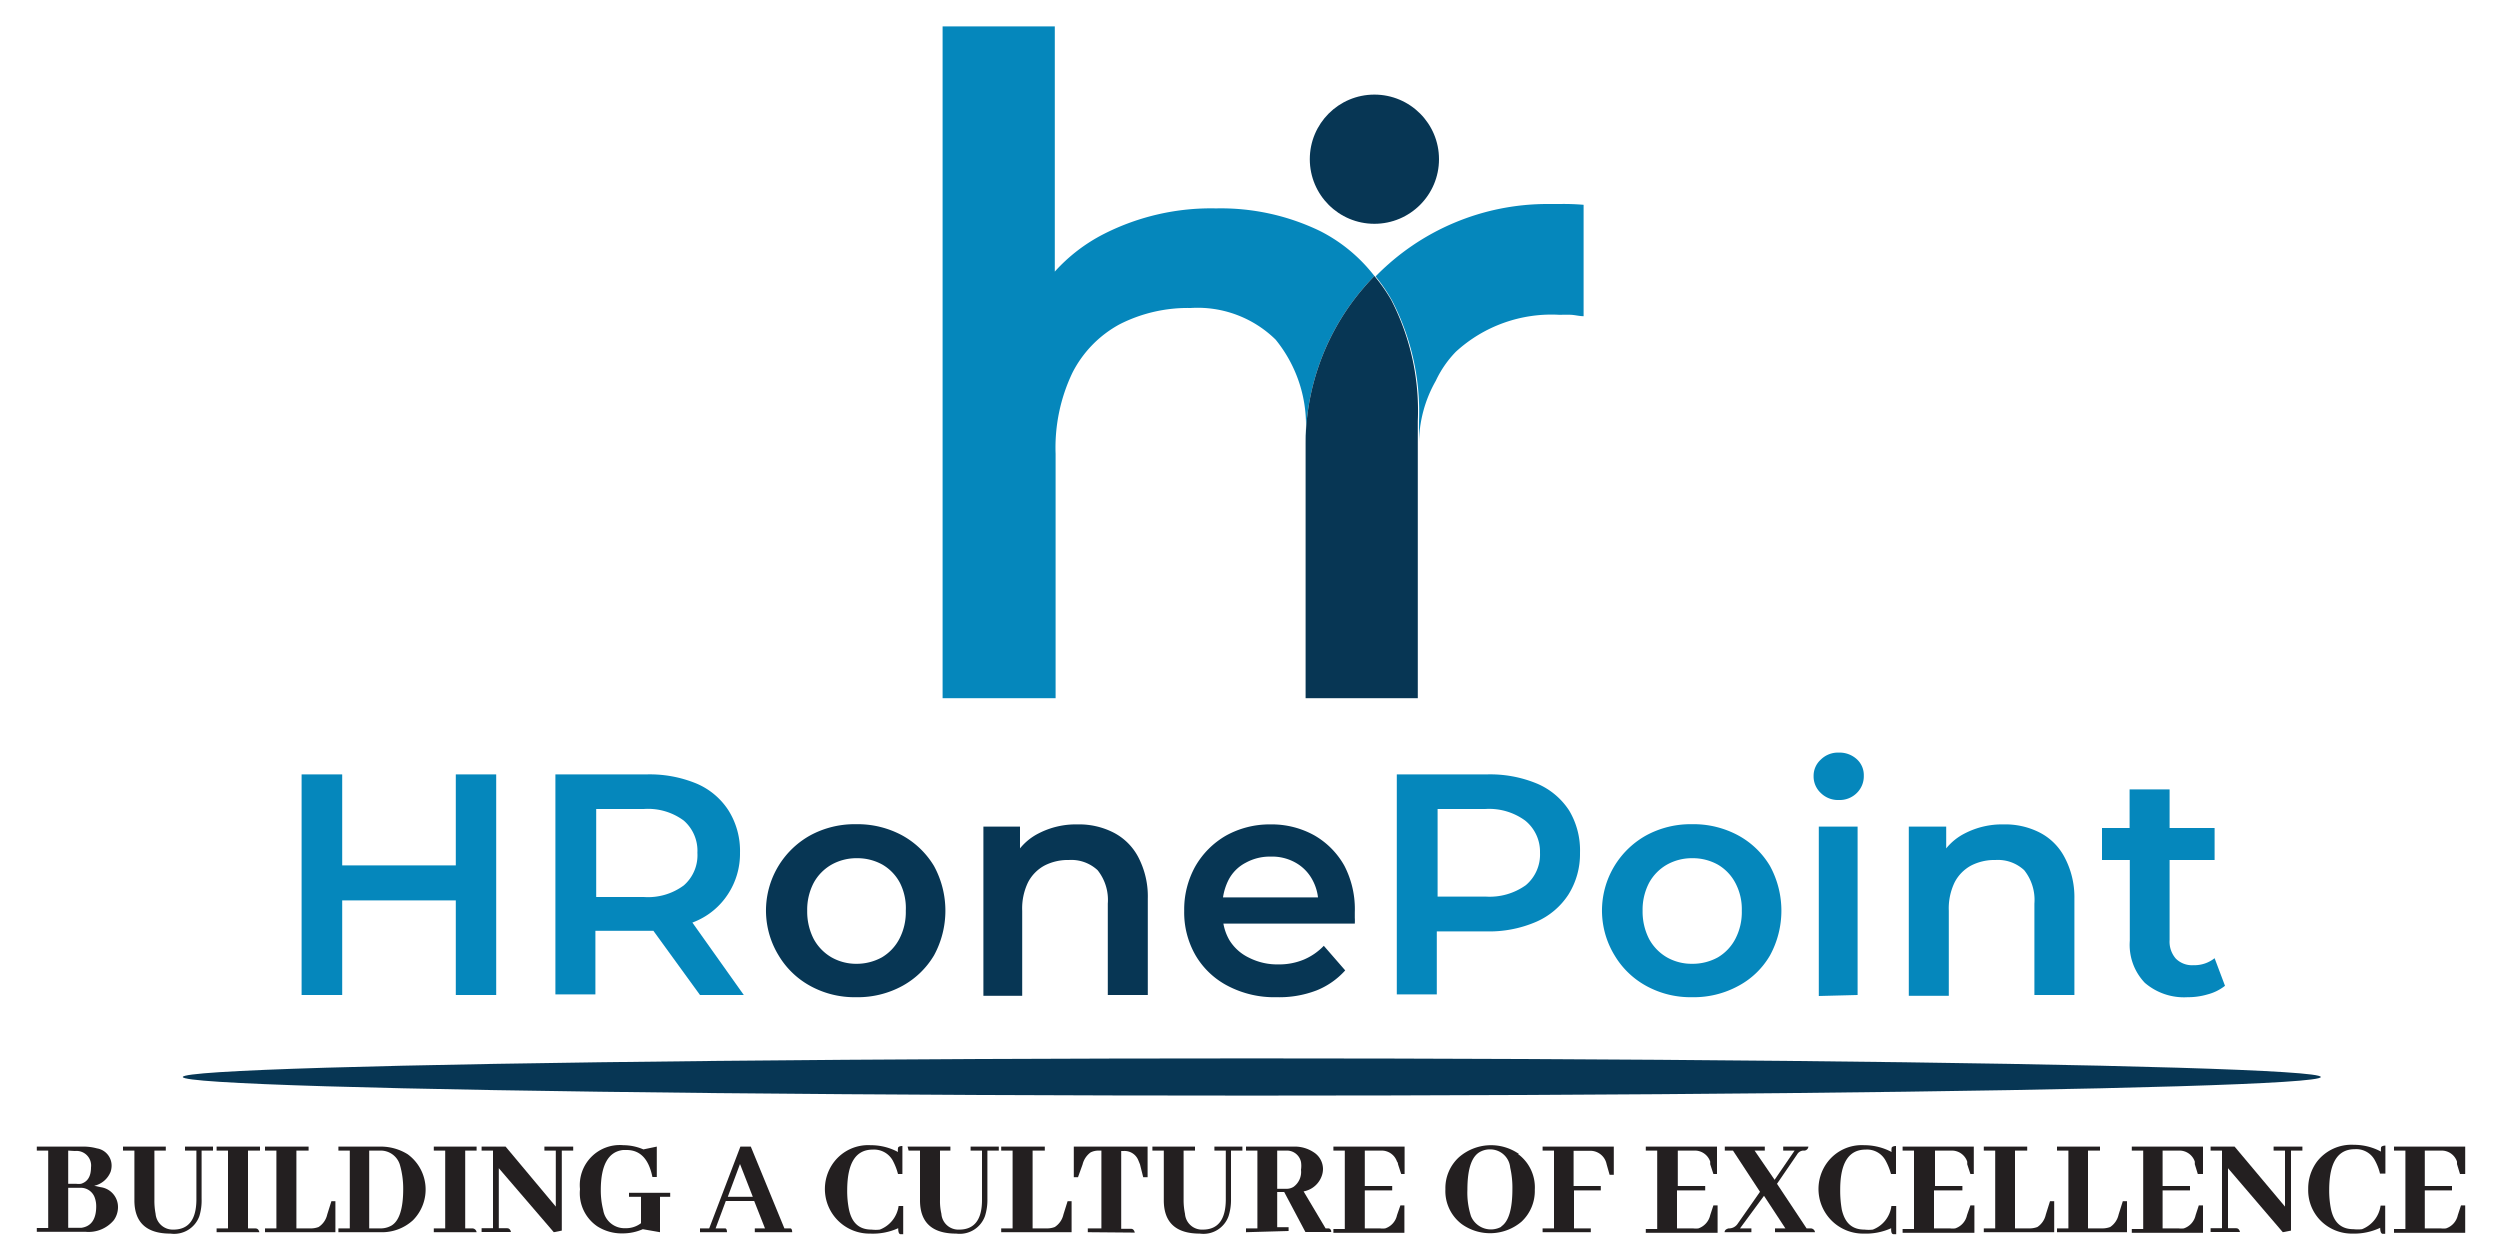 <svg id="Layer_1" data-name="Layer 1" xmlns="http://www.w3.org/2000/svg" viewBox="0 0 125 63"><defs><style>.cls-1{fill:#0587bc;}.cls-2{fill:#073654;}.cls-3{fill:#231f20;}</style></defs><polygon class="cls-1" points="24.81 38.72 24.81 49.75 22.79 49.75 22.79 45.02 17.11 45.02 17.11 49.75 15.08 49.75 15.08 38.72 17.11 38.72 17.11 43.27 22.79 43.27 22.79 38.72 24.81 38.72"/><path class="cls-1" d="M34.62,46.13l.17-.07a3.6,3.6,0,0,0,1.6-1.34A3.68,3.68,0,0,0,37,42.64a3.8,3.8,0,0,0-.57-2.11,3.55,3.55,0,0,0-1.6-1.35,6.13,6.13,0,0,0-2.5-.46H27.77v11h2V46.54h2.48l.42,0L35,49.75h2.19Zm-4.81-5.68h2.38a3,3,0,0,1,2,.58,2,2,0,0,1,.68,1.61,2,2,0,0,1-.68,1.63,3,3,0,0,1-2,.58H29.81Z"/><path class="cls-2" d="M42.8,49.86a4.59,4.59,0,0,1-2.28-.56,4.17,4.17,0,0,1-1.59-1.53,4.3,4.3,0,0,1,1.58-6,4.65,4.65,0,0,1,2.29-.56,4.7,4.7,0,0,1,2.31.56A4.23,4.23,0,0,1,46.7,43.3a4.67,4.67,0,0,1,0,4.47,4.17,4.17,0,0,1-1.59,1.53A4.65,4.65,0,0,1,42.8,49.86Zm0-1.67a2.62,2.62,0,0,0,1.29-.32,2.32,2.32,0,0,0,.88-.93,2.89,2.89,0,0,0,.32-1.4A2.8,2.8,0,0,0,45,44.15a2.3,2.3,0,0,0-.88-.92,2.58,2.58,0,0,0-1.27-.32,2.55,2.55,0,0,0-1.27.32,2.34,2.34,0,0,0-.9.92,2.91,2.91,0,0,0-.32,1.39,3,3,0,0,0,.32,1.4,2.37,2.37,0,0,0,.9.93A2.5,2.5,0,0,0,42.8,48.19Z"/><path class="cls-2" d="M57.39,44.93v4.82h-2V45.18a2.38,2.38,0,0,0-.51-1.67A1.93,1.93,0,0,0,53.44,43a2.55,2.55,0,0,0-1.22.28,2,2,0,0,0-.82.84,3,3,0,0,0-.29,1.42v4.25H49.17V41.33H51v1.09a2.85,2.85,0,0,1,.93-.75,4.05,4.05,0,0,1,1.94-.45,3.78,3.78,0,0,1,1.79.4,2.89,2.89,0,0,1,1.24,1.21A4.24,4.24,0,0,1,57.39,44.93Z"/><path class="cls-2" d="M67.22,43.29a4,4,0,0,0-1.5-1.52,4.38,4.38,0,0,0-2.18-.55,4.49,4.49,0,0,0-2.24.56,4.16,4.16,0,0,0-1.53,1.53,4.42,4.42,0,0,0-.56,2.23,4.3,4.3,0,0,0,.57,2.23A4,4,0,0,0,61.4,49.3a5,5,0,0,0,2.43.56,5.2,5.2,0,0,0,2-.34,3.84,3.84,0,0,0,1.43-1l-1.07-1.23a3,3,0,0,1-1,.69,3.2,3.2,0,0,1-1.27.24,3.11,3.11,0,0,1-1.46-.33,2.32,2.32,0,0,1-1-.9,2.53,2.53,0,0,1-.29-.81h6.57a2.33,2.33,0,0,0,0-.29c0-.11,0-.2,0-.27A4.71,4.71,0,0,0,67.22,43.29Zm-6.07,1.58a2.89,2.89,0,0,1,.27-.86,2,2,0,0,1,.86-.87,2.5,2.5,0,0,1,1.26-.31,2.39,2.39,0,0,1,1.25.31,2.14,2.14,0,0,1,.84.87,2.41,2.41,0,0,1,.27.86Z"/><path class="cls-1" d="M78.46,40.53a3.58,3.58,0,0,0-1.61-1.35,6.1,6.1,0,0,0-2.5-.46H69.84v11h2V46.57h2.47a5.93,5.93,0,0,0,2.5-.48,3.66,3.66,0,0,0,1.61-1.36A3.81,3.81,0,0,0,79,42.64,3.88,3.88,0,0,0,78.46,40.53Zm-2.17,3.73a3.11,3.11,0,0,1-2,.57H71.88V40.45h2.38a3.05,3.05,0,0,1,2,.58A2,2,0,0,1,77,42.64,2,2,0,0,1,76.29,44.26Z"/><path class="cls-1" d="M84.6,49.86a4.59,4.59,0,0,1-2.28-.56,4.17,4.17,0,0,1-1.59-1.53,4.3,4.3,0,0,1,1.58-6,4.65,4.65,0,0,1,2.29-.56,4.7,4.7,0,0,1,2.31.56A4.15,4.15,0,0,1,88.5,43.3a4.67,4.67,0,0,1,0,4.47,4,4,0,0,1-1.59,1.53A4.65,4.65,0,0,1,84.6,49.86Zm0-1.67a2.62,2.62,0,0,0,1.29-.32,2.32,2.32,0,0,0,.88-.93,2.89,2.89,0,0,0,.32-1.4,2.8,2.8,0,0,0-.32-1.39,2.3,2.3,0,0,0-.88-.92,2.58,2.58,0,0,0-1.27-.32,2.55,2.55,0,0,0-1.27.32,2.34,2.34,0,0,0-.9.92,2.91,2.91,0,0,0-.32,1.39,3,3,0,0,0,.32,1.4,2.37,2.37,0,0,0,.9.93A2.5,2.5,0,0,0,84.6,48.19Z"/><path class="cls-1" d="M91.94,40a1.22,1.22,0,0,1-.9-.35,1.13,1.13,0,0,1-.36-.85,1.09,1.09,0,0,1,.36-.82,1.22,1.22,0,0,1,.9-.35,1.28,1.28,0,0,1,.9.33,1.07,1.07,0,0,1,.35.82,1.17,1.17,0,0,1-.34.86A1.21,1.21,0,0,1,91.94,40Zm-1,9.8V41.33h1.94v8.42Z"/><path class="cls-1" d="M103.72,44.93v4.82h-2V45.18a2.38,2.38,0,0,0-.51-1.67A1.93,1.93,0,0,0,99.77,43a2.55,2.55,0,0,0-1.22.28,2,2,0,0,0-.82.84,3,3,0,0,0-.29,1.42v4.25h-2V41.33h1.87v1.09a2.85,2.85,0,0,1,.93-.75,4.05,4.05,0,0,1,1.94-.45,3.78,3.78,0,0,1,1.79.4,2.89,2.89,0,0,1,1.24,1.21A4.24,4.24,0,0,1,103.72,44.93Z"/><path class="cls-1" d="M111.25,49.29a2.37,2.37,0,0,1-.87.43,3.47,3.47,0,0,1-1,.14,3,3,0,0,1-2.14-.72,2.75,2.75,0,0,1-.75-2.1V43H105.1V41.4h1.38V39.47h2V41.4h2.25V43h-2.25v4a1.29,1.29,0,0,0,.31.93,1.15,1.15,0,0,0,.88.33,1.63,1.63,0,0,0,1.06-.35Z"/><path class="cls-1" d="M68.72,13.8a13.44,13.44,0,0,0-.93,1.07,12,12,0,0,0-2.51,7.34v12.7h0V21.78a6.77,6.77,0,0,0-1.5-4.8,5.57,5.57,0,0,0-4.25-1.58,7.51,7.51,0,0,0-3.54.81,5.68,5.68,0,0,0-2.37,2.43,8.69,8.69,0,0,0-.84,4.05V34.91H47.13V1.32h5.61V13.58a8.49,8.49,0,0,1,2.47-1.89,11.82,11.82,0,0,1,5.59-1.27A11.39,11.39,0,0,1,66,11.55,8,8,0,0,1,68.72,13.8Z"/><path class="cls-1" d="M70.89,23V34.91h0V23Z"/><path class="cls-1" d="M79.18,10.24v5.57c-.21,0-.42-.06-.63-.07s-.41,0-.59,0a7.07,7.07,0,0,0-5.17,1.85,5.31,5.31,0,0,0-1,1.45s0,0,0,0a6.38,6.38,0,0,0-.84,3.17V21.06a12.09,12.09,0,0,0-1.33-6,8.42,8.42,0,0,0-.84-1.24,12,12,0,0,1,8.59-3.62H78A11.71,11.71,0,0,1,79.18,10.24Z"/><path class="cls-2" d="M70.89,21.06V34.91H65.28V22.21a12,12,0,0,1,2.51-7.34,13.44,13.44,0,0,1,.93-1.07A8.42,8.42,0,0,1,69.56,15,12.09,12.09,0,0,1,70.89,21.06Z"/><circle class="cls-2" cx="68.72" cy="7.96" r="3.23"/><path class="cls-3" d="M5.53,58.59a1.16,1.16,0,0,1-.82.7l.33.07a1,1,0,0,1,.86,1,1.12,1.12,0,0,1-.21.65,1.64,1.64,0,0,1-1.41.58H1.84v-.19h.57V57.53H1.84v-.2H4.15a2.53,2.53,0,0,1,.7.09.87.87,0,0,1,.73.88A1,1,0,0,1,5.53,58.59ZM3.41,57.53v1.66h.4a1,1,0,0,0,.24,0c.33-.1.5-.37.5-.82a.73.73,0,0,0-.8-.82Zm0,1.86v2h.48l.18,0c.49-.07.74-.43.74-1.07a1.25,1.25,0,0,0-.06-.4A.74.74,0,0,0,4,59.39Z"/><path class="cls-3" d="M6.15,57.33H8.29v.2H7.72V60a3.4,3.4,0,0,0,.06.69.86.86,0,0,0,.89.79c.76,0,1.14-.5,1.15-1.48V57.53H9.25v-.2h1.4v.2h-.57v2.41a2.68,2.68,0,0,1-.11.86,1.34,1.34,0,0,1-1.45.88c-1.19,0-1.79-.55-1.8-1.64V57.53H6.15Z"/><path class="cls-3" d="M10.83,61.61v-.19h.57V57.53h-.57v-.2H13v.2H12.4v3.89h.38c.1,0,.16.07.19.19Z"/><path class="cls-3" d="M13.25,61.61v-.19h.57V57.53h-.57v-.2h2.18v.2h-.61v3.89h.73a1.07,1.07,0,0,0,.38-.07,1,1,0,0,0,.43-.62l.21-.67h.2l0,1.55Z"/><path class="cls-3" d="M19,57.33a2.55,2.55,0,0,1,1.38.38,2.18,2.18,0,0,1,.27,3.3,2.29,2.29,0,0,1-1.63.6H16.92v-.19h.57V57.53h-.57v-.2Zm-.54.2v3.89H19a1.09,1.09,0,0,0,.57-.14c.39-.23.59-.84.59-1.83A4.26,4.26,0,0,0,20,58.26a1,1,0,0,0-1-.73Z"/><path class="cls-3" d="M21.69,61.61v-.19h.57V57.53h-.57v-.2h2.14v.2h-.57v3.89h.37a.22.22,0,0,1,.2.19Z"/><path class="cls-3" d="M27.22,57.33h1.44v.2h-.57v4l-.4.08-2.75-3.2v3h.42c.1,0,.16.07.19.19H24.08v-.19h.57V57.53h-.57v-.2h1.2l2.51,3V57.53h-.57Z"/><path class="cls-3" d="M33.51,59.64v.2H33v1.77l-.86-.15a2.51,2.51,0,0,1-1,.21,2.27,2.27,0,0,1-1.27-.35A2,2,0,0,1,29,59.46a2,2,0,0,1,2.17-2.2,2.56,2.56,0,0,1,1,.21l.67-.14,0,1.52h-.22v0q-.27-1.35-1.29-1.35h-.17c-.74.08-1.12.75-1.12,2a3.94,3.94,0,0,0,.12,1,1.08,1.08,0,0,0,1.12.91,1.23,1.23,0,0,0,.77-.25V59.84h-.6v-.2Z"/><path class="cls-3" d="M37.74,61.61v-.19h.51l-.54-1.37H36.29l-.51,1.37h.48c.06,0,.09.08.09.19H35v-.19h.46l1.56-4.09h.52l1.68,4.09h.3c.06,0,.09.08.09.19ZM37,58.2l-.61,1.64h1.25Z"/><path class="cls-3" d="M43.51,61.68A2.23,2.23,0,0,1,41.7,58.1a2.15,2.15,0,0,1,1.83-.84,2.87,2.87,0,0,1,1.37.34.56.56,0,0,1,0-.19c0-.07.09-.11.22-.11l0,1.4H44.9a3.13,3.13,0,0,0-.26-.67,1.07,1.07,0,0,0-1-.55c-.85,0-1.27.66-1.28,2a4.68,4.68,0,0,0,.09,1c.15.69.53,1,1.13,1a1.7,1.7,0,0,0,.41,0,1.48,1.48,0,0,0,.94-1.18h.23v1.41l-.13,0q-.12,0-.12-.3A3.06,3.06,0,0,1,43.51,61.68Z"/><path class="cls-3" d="M45.38,57.33h2.14v.2H47V60a2.77,2.77,0,0,0,.07.69.85.85,0,0,0,.89.79c.76,0,1.14-.5,1.14-1.48V57.53h-.57v-.2h1.41v.2h-.57v2.41a2.66,2.66,0,0,1-.12.86,1.34,1.34,0,0,1-1.44.88c-1.2,0-1.8-.55-1.81-1.64V57.53h-.57Z"/><path class="cls-3" d="M50.06,61.61v-.19h.57V57.53h-.57v-.2h2.18v.2h-.61v3.89h.74a1.06,1.06,0,0,0,.37-.07,1,1,0,0,0,.43-.62l.21-.67h.2l0,1.55Z"/><path class="cls-3" d="M54.39,61.61v-.19h.68V57.53h-.13a.88.88,0,0,0-.41.09,1.05,1.05,0,0,0-.4.6l-.23.64h-.21l0-1.53h3.69l0,1.53h-.22L57,58.22,56.91,58a.74.74,0,0,0-.73-.45h-.12v3.89h.49c.1,0,.16.07.19.19Z"/><path class="cls-3" d="M57.62,57.33h2.13v.2h-.57V60a3.34,3.34,0,0,0,.07.69.85.85,0,0,0,.89.79c.76,0,1.14-.5,1.15-1.48V57.53h-.57v-.2h1.4v.2h-.57v2.41a2.66,2.66,0,0,1-.12.86,1.33,1.33,0,0,1-1.44.88c-1.19,0-1.79-.55-1.8-1.64V57.53h-.57Z"/><path class="cls-3" d="M62.3,61.61v-.19h.57V57.53H62.3v-.2h2.38a1.71,1.71,0,0,1,1,.28,1,1,0,0,1,.47.84,1.06,1.06,0,0,1-.05.31,1.19,1.19,0,0,1-.92.81l1.1,1.85h.16a.16.16,0,0,1,.12.18H65.27l-1.06-2h-.35v1.76h.57v.19Zm1.56-4.08v1.91h.45a.66.66,0,0,0,.37-.1.92.92,0,0,0,.37-.85,1.31,1.31,0,0,0,0-.39.72.72,0,0,0-.75-.57Z"/><path class="cls-3" d="M70.06,58.7l-.16-.49s0-.08-.05-.13a.81.81,0,0,0-.81-.55h-.8V59.3h1.37v.22H68.24v1.9H69a1.09,1.09,0,0,0,.26,0,.89.89,0,0,0,.59-.66l.17-.49h.2l0,1.37H66.67v-.19h.57V57.53h-.57v-.2h3.56l0,1.37Z"/><path class="cls-3" d="M75.9,57.7a2.07,2.07,0,0,1,.84,1.79,2.1,2.1,0,0,1-.66,1.59,2.43,2.43,0,0,1-3,.12,2.07,2.07,0,0,1-.81-1.74,2.09,2.09,0,0,1,.68-1.6,2.44,2.44,0,0,1,3-.16Zm-.85,3.63c.38-.24.57-.87.57-1.88a4.51,4.51,0,0,0-.11-1.07,1,1,0,0,0-1-.91,1,1,0,0,0-.44.09c-.47.2-.7.84-.7,1.93a3.8,3.8,0,0,0,.18,1.32,1.08,1.08,0,0,0,1.53.52Z"/><path class="cls-3" d="M77.13,61.61v-.19h.57V57.53h-.57v-.2h3.56l0,1.41h-.21l-.15-.53h0a.83.83,0,0,0-.85-.67h-.8V59.3h1.36v.22H78.7v1.9h.84v.19Z"/><path class="cls-3" d="M85.67,58.7l-.16-.49s0-.08,0-.13a.81.81,0,0,0-.81-.55h-.81V59.3h1.37v.22H83.85v1.9h.81a1.09,1.09,0,0,0,.26,0,.91.91,0,0,0,.59-.66l.16-.49h.21l0,1.37H82.29v-.19h.57V57.53h-.57v-.2h3.56l0,1.37Z"/><path class="cls-3" d="M86.23,61.61c0-.1.08-.16.2-.19a.52.52,0,0,0,.43-.2L88,59.59l-1.35-2.06h-.41v-.2h2v.2h-.51l1,1.46,1-1.46h-.57v-.2h1.26a.22.22,0,0,1-.19.2h-.09a.39.39,0,0,0-.29.2l-1,1.46,1.48,2.23h.22a.22.22,0,0,1,.2.19h-2v-.19h.52l-1.07-1.63L87,61.42h.57v.19Z"/><path class="cls-3" d="M93.19,61.68a2.23,2.23,0,0,1-1.81-3.58,2.15,2.15,0,0,1,1.83-.84,2.9,2.9,0,0,1,1.37.34.6.6,0,0,1,0-.19c0-.07.1-.11.22-.11l0,1.4h-.25a3.1,3.1,0,0,0-.27-.67,1.05,1.05,0,0,0-1-.55c-.84,0-1.27.66-1.27,2a5.53,5.53,0,0,0,.08,1c.16.69.53,1,1.14,1a1.7,1.7,0,0,0,.41,0,1.46,1.46,0,0,0,.93-1.18h.24v1.41l-.13,0q-.14,0-.12-.3A3.06,3.06,0,0,1,93.19,61.68Z"/><path class="cls-3" d="M98.52,58.7l-.16-.49a1.12,1.12,0,0,0,0-.13.81.81,0,0,0-.81-.55h-.8V59.3h1.37v.22H96.7v1.9h.8a1.09,1.09,0,0,0,.26,0,.89.89,0,0,0,.59-.66l.17-.49h.2l0,1.37H95.13v-.19h.57V57.53h-.57v-.2h3.56l0,1.37Z"/><path class="cls-3" d="M99.19,61.61v-.19h.57V57.53h-.57v-.2h2.17v.2h-.61v3.89h.74a1.12,1.12,0,0,0,.38-.07,1,1,0,0,0,.42-.62l.21-.67h.21l0,1.55Z"/><path class="cls-3" d="M102.85,61.61v-.19h.57V57.53h-.57v-.2H105v.2h-.6v3.89h.73a1.12,1.12,0,0,0,.38-.07,1,1,0,0,0,.42-.62l.21-.67h.21l0,1.55Z"/><path class="cls-3" d="M109.89,58.7l-.15-.49s0-.08,0-.13a.81.81,0,0,0-.81-.55h-.8V59.3h1.37v.22h-1.37v1.9h.8a1.09,1.09,0,0,0,.26,0,.89.89,0,0,0,.59-.66l.16-.49h.21l0,1.37h-3.56v-.19h.57V57.53h-.57v-.2h3.56l0,1.37Z"/><path class="cls-3" d="M113.68,57.33h1.44v.2h-.57v4l-.41.08-2.74-3.2v3h.41c.1,0,.16.07.19.19h-1.47v-.19h.57V57.53h-.57v-.2h1.2l2.52,3V57.53h-.57Z"/><path class="cls-3" d="M117.62,61.68A2.2,2.2,0,0,1,116,61a2.16,2.16,0,0,1-.59-1.55,2.26,2.26,0,0,1,.44-1.37,2.18,2.18,0,0,1,1.84-.84,2.86,2.86,0,0,1,1.36.34,1,1,0,0,1,0-.19c0-.07.1-.11.22-.11l0,1.4H119a2.68,2.68,0,0,0-.26-.67,1.05,1.05,0,0,0-1-.55c-.85,0-1.27.66-1.28,2a4.68,4.68,0,0,0,.09,1c.15.69.53,1,1.13,1a1.86,1.86,0,0,0,.42,0,1.49,1.49,0,0,0,.93-1.18h.23v1.41l-.12,0c-.09,0-.13-.12-.13-.3A3.06,3.06,0,0,1,117.62,61.68Z"/><path class="cls-3" d="M123,58.7l-.15-.49s0-.08,0-.13a.81.81,0,0,0-.81-.55h-.8V59.3h1.36v.22h-1.36v1.9h.8a1.09,1.09,0,0,0,.26,0,.89.89,0,0,0,.59-.66l.16-.49h.21l0,1.37h-3.56v-.19h.57V57.53h-.57v-.2h3.56l0,1.37Z"/><ellipse class="cls-2" cx="62.59" cy="53.85" rx="53.45" ry="0.93"/></svg>